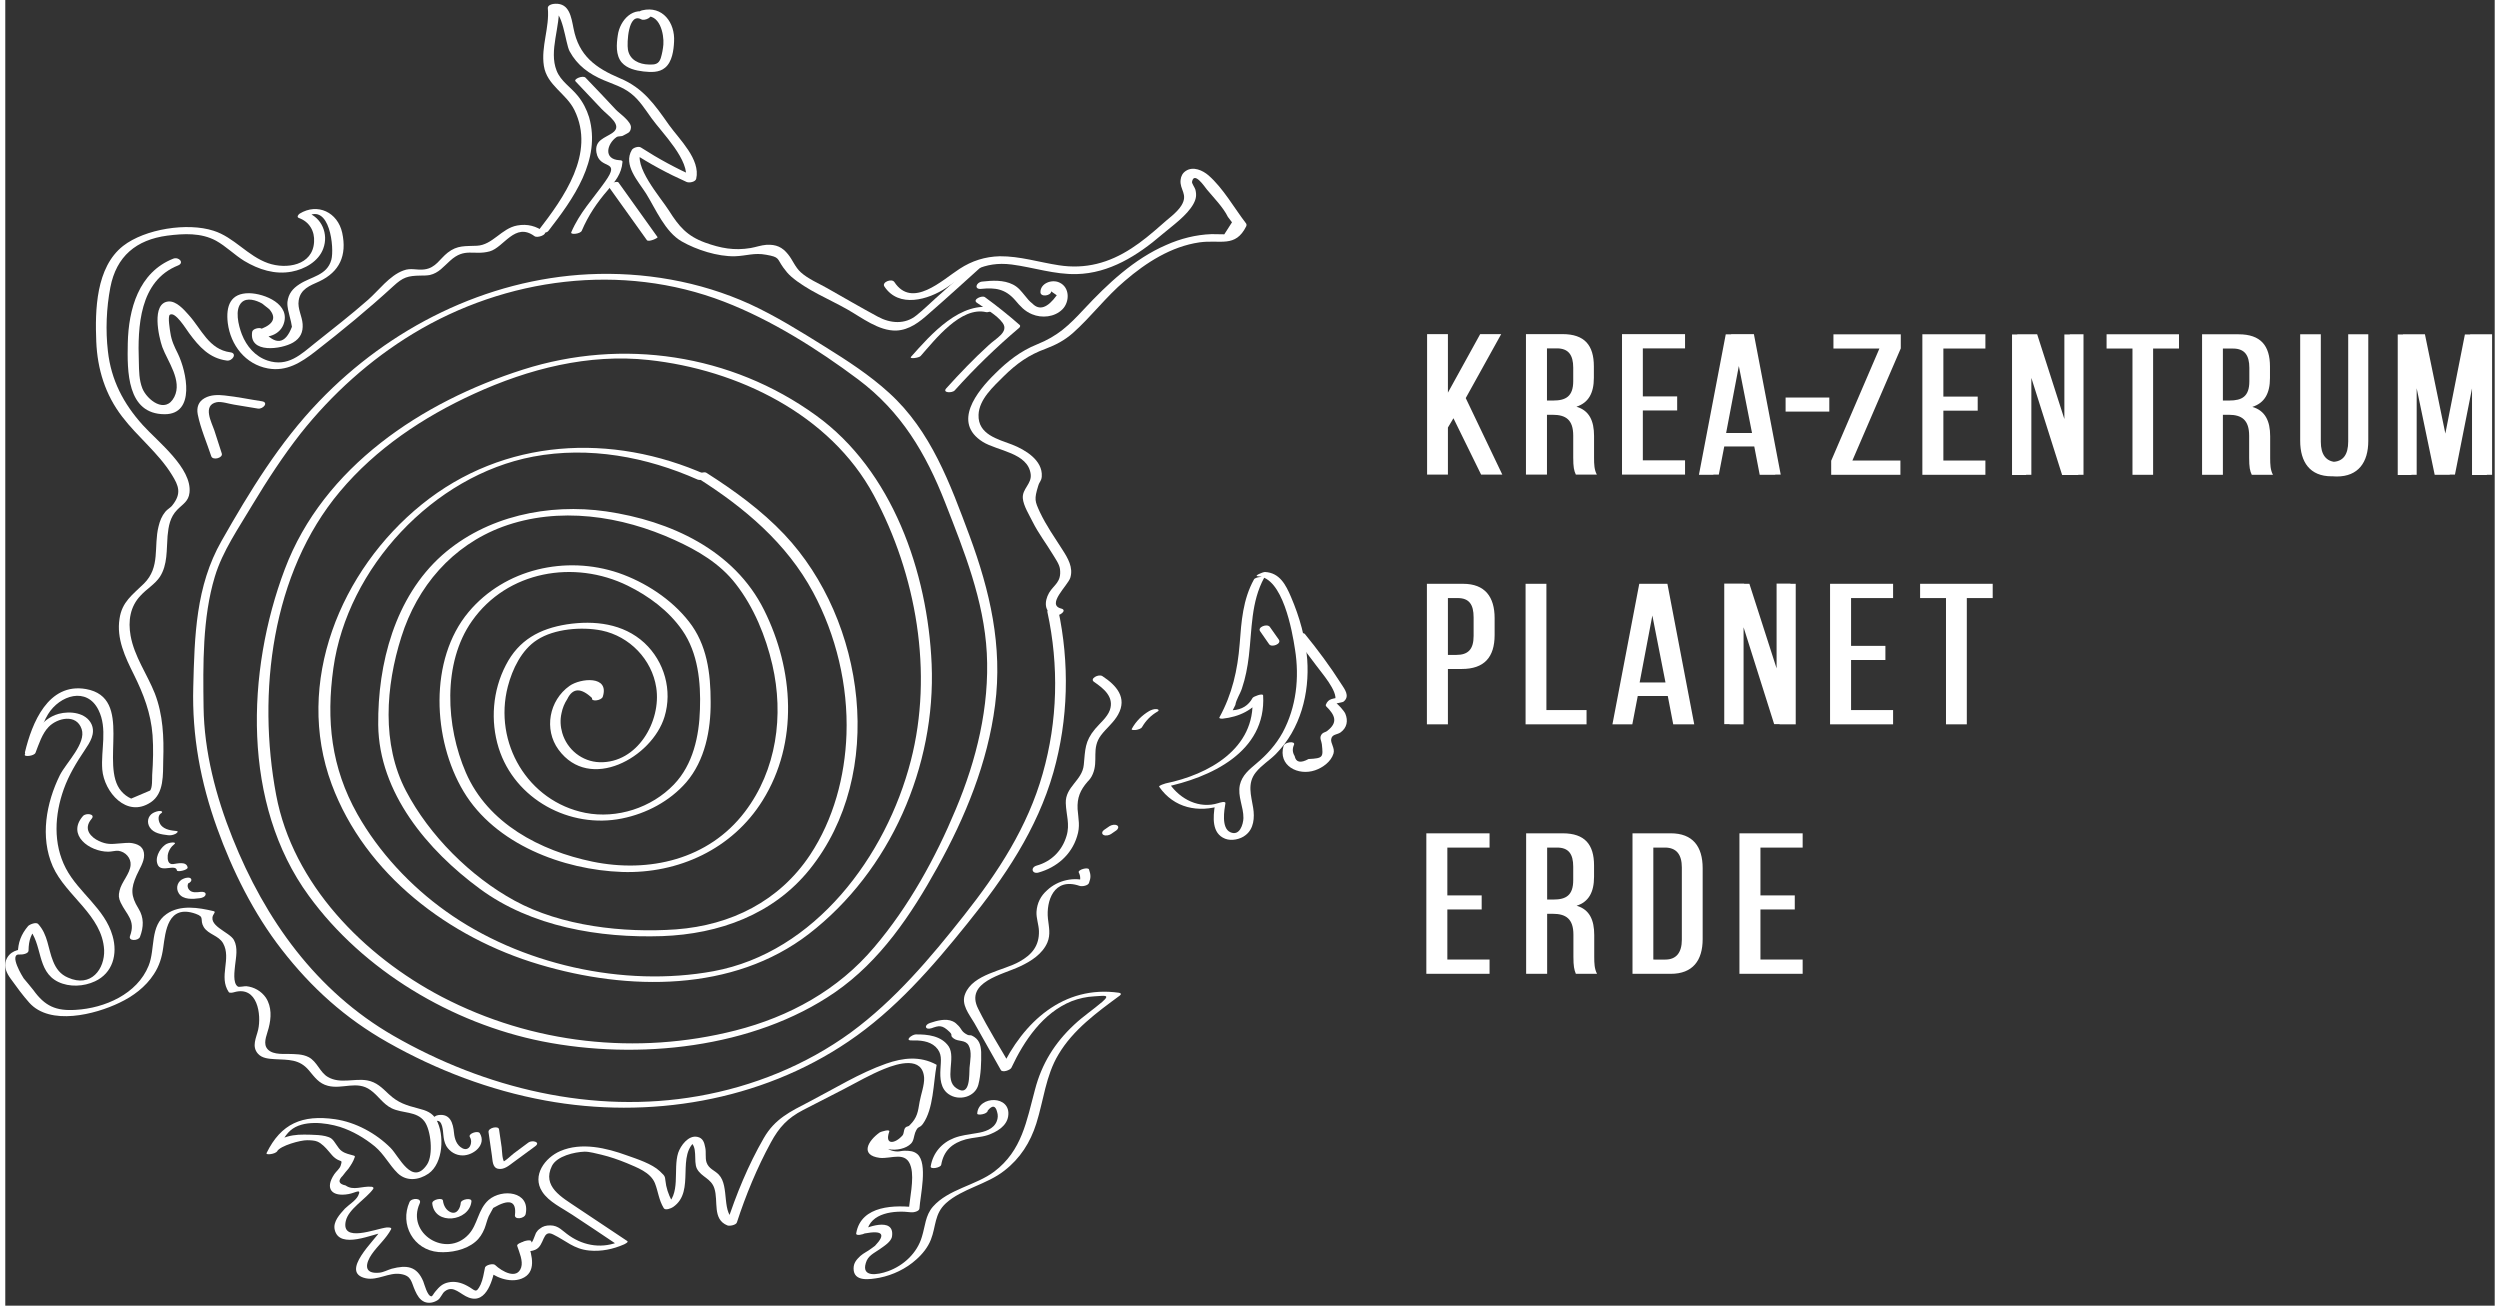 <svg version="1.2" xmlns="http://www.w3.org/2000/svg" viewBox="0 0 1327 696" width="205.307" height="107.227">
	<rect x="0" y="0" width="1327" height="696" fill="#333333" stroke="none"/>
	<title>logo</title>
	<style>
		.s0 { fill: #FFF } 
	</style>
	<g id="logo copy">
		<g>
			<g>
				<path class="s0" d="m115.4 241.7q-2-6.2-4-12.4c-1.3-3.9-6.5-13.3 1.3-14.9 2.7-0.5 6.6 0.9 9.3 1.3q6.4 1.1 12.7 2.1c2.7 0.4 5.9-3.3 2.1-3.9-6.6-1-13.2-2.4-19.9-3.1-3.5-0.4-7.4-0.4-10.6 1.4-3.4 1.9-4.4 5-3.7 8.7 1.5 7.5 4.8 15 7.2 22.3 0.8 2.4 6.4 0.9 5.6-1.5z"/>
			</g>
		</g>
		<g>
			<g>
				<path class="s0" d="m89.5 137.9c-18.4 7.3-23.8 26.9-24.2 45-0.3 14.7-0.6 37.9 19.7 37.9 16.5 0 11.7-22.6 7-32.3-1.9-3.8-3.4-6.9-4-11.1-0.2-1.2-1.5-8.7-0.3-9.6 2.8-2 8.4 7.2 10.3 9.8 5.3 7.2 10.8 13.4 20.1 14.6 3 0.4 5.7-3.9 1.9-4.4-11.5-1.5-15.4-12.4-22.3-20-2.5-2.8-6.5-7.4-10.7-7.1-9.3 0.8-5.2 18.9-3.3 24.3 2.8 7.6 10.8 17.9 6.4 26.6-4.8 9.4-14.6 1.4-17-4.5-1.8-4.5-1.8-9.4-1.9-14.1-0.7-18.9 0.3-43.3 20.9-51.5 3.5-1.4 0.4-4.8-2.6-3.6z"/>
			</g>
		</g>
		<g>
			<g>
				<path class="s0" d="m304 43.4q6.9 7.3 13.8 14.6c3.4 3.6 11.7 8.8 5.9 12.8-4 2.8-9.6 3.8-8.6 10.4 1.6 9.9 13.5 3.2 4.6 15.7-6.5 9.2-13.5 16.4-18 26.9-0.6 1.5 4.9 0.9 5.6-0.8 3.5-8.2 8.1-15 13.9-21.7 3.9-4.6 7.3-8.6 7.8-14.9 0.1-0.9-0.9-1-1.6-1-8.8-0.5-6.6-8.8-1.6-12.3 1-0.7 2.7-0.2 3.7-0.9 2-1.2 3.7-1.3 4-4 0.5-3.3-6.2-7.8-7.9-9.6q-8.1-8.7-16.3-17.2c-1.3-1.4-6.6 0.7-5.3 2z"/>
			</g>
		</g>
		<g>
			<g>
				<path class="s0" d="m321.2 98.9q10.4 14.5 20.8 29.1c0.9 1.2 6-1.1 5.7-1.6q-10.4-14.5-20.8-29.1c-0.9-1.2-6 1.1-5.7 1.6z"/>
			</g>
		</g>
		<g>
			<g>
				<path class="s0" d="m520.1 154c7.7-0.8 13 0 18.3 6.1 2.6 3.1 5 5.8 8.9 7.4 5.2 2.2 12 1.6 16.2-2.6 3.9-3.9 4.1-11.7-1.6-14.3-4-1.9-10.2 0.4-10.1 5.2 0.1 2.8 5.8 1.8 5.7-0.5q1.5 1.1 3 2.1-7.4 10.2-13 4.4c-1.6-1.2-2.7-2.6-3.9-4.1-2.1-2.5-3.5-4.5-6.4-6-5.1-2.6-11.1-2.2-16.5-1.6-3.1 0.3-4.5 4.2-0.6 3.9z"/>
			</g>
		</g>
		<g>
			<g>
				<path class="s0" d="m487.9 189.8c7.8-8.8 21.5-26.6 35-23.4 1.3 0.3 6.2-1.8 4.6-2.2-18.1-4.3-34.1 14.1-44.7 26-1.1 1.3 4.2 0.6 5.1-0.4z"/>
			</g>
		</g>
		<g>
			<g>
				<path class="s0" d="m517.8 161.3c4.1 3 10.9 6.6 13.9 10.9 3.4 4.8-3.8 8.3-7.4 11.7-8 7.3-15.5 15.1-22.7 23.1-2.3 2.5 3.2 2.6 4.5 1.1q16-17.8 34.3-33.3c0.4-0.3 0.9-1.1 0.3-1.6q-8.9-7.8-18.5-14.8c-1.5-1.1-6.7 1.2-4.4 2.9z"/>
			</g>
		</g>
		<g>
			<g>
				<path class="s0" d="m468.6 152.7c7.7 11.7 23.4 7.1 33 0.7 11.6-7.9 19.7-14.3 34.9-12.4 11.5 1.5 22.8 5.4 34.6 5.1 17.4-0.4 32.5-9.9 45.4-21 5.4-4.6 13.5-10.2 16.9-16.5 1.4-2.6 1.7-4.6 1-7.5-0.3-1.1-2-3.4-1.8-4.2 1.1-5.8 6.7 2.6 7.9 4.1 3.5 4.2 8.8 9.6 11.2 14.6q1.1 1.5 2.2 2.9-2 3.2-4.1 6.4c0 0-6.7-0.1-6.8-0.1-8.4 0.3-16.6 2.4-24.2 5.8-17.1 7.4-31.2 20.7-43.8 34.2-8.1 8.7-13.9 14.3-25.1 18.8-8.7 3.5-15.7 9-22.3 15.6-9.7 9.5-22.9 26-6.6 36.3 7.8 4.9 24.2 5.8 25.6 17.3 0.6 5.2-4.6 7.7-4.2 12.8 0.3 4 3.5 9 5.2 12.5 3.1 6.2 7.2 11.5 10.7 17.3 1.3 2.2 3.6 5.3 3.9 7.9 0.9 7.1-3.2 8.3-5.8 12.7-2.6 4.5-2.8 10.6 3.2 12 2.3 0.6 6.7-2.7 3.3-3.6-8.2-2 3.5-12.3 4.8-16.4 1.7-5.5-1.3-10.5-4.2-15-4.2-6.6-8.6-12.8-12-20-2.7-5.9-3.1-6.8-0.9-14 0.7-2.4 1.7-2.5 1.9-5 0.6-8.7-8.9-14.3-15.8-17-7.6-2.9-18.3-5.4-17.9-15.9 0.3-8.3 8-15.1 13.4-20.5 6.9-6.8 13.3-11.4 22.4-14.7 5.5-2.1 9.9-4.4 14.4-8.3 9.8-8.7 17.7-19.4 27.8-27.9 11.4-9.8 24.7-18.3 39.7-20.5 11.2-1.6 19.2 3.1 25-8.6 0.2-0.5 0.2-1.1-0.1-1.5-6.3-8.2-12.2-18.8-20-25.6-3.1-2.7-8.2-5-12.1-2.4-1.7 1.1-2.6 2.8-2.8 4.8-0.6 5.3 4.2 7.6 0.4 13.7-2.5 4-7.5 7.3-10.9 10.5-5 4.4-10.1 8.7-15.7 12.3-12 7.8-24.5 11.2-38.7 9-10.5-1.6-20.8-4.9-31.5-4.8-7.8 0.2-14.8 2.4-21.4 6.7-9.3 6-25.3 21.5-34.8 7-1.4-2-6.8 0.1-5.3 2.4z"/>
			</g>
		</g>
		<g>
			<g>
				<path class="s0" d="m580.4 363.5c5.1 3.5 10.8 8 8.4 15-1.4 3.9-5.3 7-7.9 10.1-5.5 6.6-5.2 10.9-6 19.1-0.8 8.4-9.9 11.6-9.6 20.4 0.2 6.2 2.3 11.3 0.4 17.5-2.3 7.8-8 13.6-15.9 15.8-3.5 1-2.5 4.7 1 3.7 9.6-2.7 17.5-9.4 20.5-19.2 1.8-5.5 0.7-9.2 0.3-14.6-0.3-6.1 1.4-10.1 5.3-14.6 1.2-1.2 2.1-2.4 2.8-4.1 3.1-7.3-0.9-13.6 4.4-20.7 2.9-3.8 6.8-6.8 9.1-11 5-9-0.9-15.6-8.4-20.5-2-1.3-7 1.4-4.4 3.1z"/>
			</g>
		</g>
		<g>
			<g>
				<path class="s0" d="m609.8 379c-3.9 2.3-7.1 5.5-9.3 9.5-0.6 0.9 2 0.6 2.2 0.6 1.1-0.2 2.8-0.6 3.3-1.6 2-3.4 4.7-6.2 8.2-8.2 1-0.6 0.6-1.2-0.4-1.3-1.3-0.2-2.9 0.4-4 1z"/>
			</g>
		</g>
		<g>
			<g>
				<path class="s0" d="m589.4 444.6q1.4-1 2.9-2c0.8-0.6 1.5-1.9 0.4-2.6-1.2-0.7-3-0.3-4.1 0.4q-1.4 1-2.9 2c-0.9 0.6-1.5 1.9-0.4 2.6 1.2 0.7 3 0.3 4.1-0.4z"/>
			</g>
		</g>
		<g>
			<g>
				<path class="s0" d="m668.9 336.5q2.4 3.5 4.8 6.9c1.3 1.9 6.7-0.1 5.2-2.4q-2.4-3.4-4.8-6.8c-1.4-2-6.8 0.1-5.2 2.3z"/>
			</g>
		</g>
		<g>
			<g>
				<path class="s0" d="m687.6 340.2c3.8 4.7 7.5 9.5 11.1 14.4 2.8 3.9 11.7 13.8 10.2 18.8q1.3-0.9 2.5-1.8c-3.2 1-6.1 0.4-7.5 4.1q-0.1 0.4 0.2 0.8c5 4.9 6.2 8.7 0.7 13-1.1 1-2.5 0.7-3.4 2.4-0.9 1.6 0.2 3.1 0.4 4.8 0.7 6.9 0.9 7.5-7.1 7.9q-6.4 3.5-7.4-1.6-1.8-2.9-0.3-6.1c0.6-2.1-5.1-1.3-5.6 0.7-3.1 10.6 7.8 16.1 16.8 13 4.1-1.4 8.5-4.6 9.8-8.9 0.9-2.9-1.7-5.6-1.2-7.8 0.5-2.6 3.1-2.2 5-3.5 3.4-2.5 4.1-6.2 2.5-10-0.7-1.6-4.5-5.7-4.7-5.3 0.2-0.4 3.3-0.6 3.9-1.2 3.4-2.9 0.4-6.6-1.4-9.4-5.9-9.3-12.4-18-19.3-26.5-1.2-1.5-6.6 0.5-5.2 2.2z"/>
			</g>
		</g>
		<g>
			<g>
				<path class="s0" d="m665.6 308.9c-5.9 10.7-6.7 22.3-7.6 34.3-1.1 14-4 26.8-10.8 39.2-0.4 0.7 1.3 0.7 1.6 0.7 9-1 16.4-4.5 21.7-12.1q-2.8 0.6-5.7 1.3c1.7 26.8-23.4 40.6-46.3 45.3-0.2 0.1-3.9 1.1-3.4 1.8 7.9 11.4 20.9 14 33.5 9.9q-1.9 0-3.8-0.1c-1 6.3-1.8 15.1 5.5 17.9 3.3 1.3 8.1 0.3 10.8-1.9 4.5-3.4 4.9-9.4 4.1-14.5-1.1-6.8-3.3-13.1 1.4-19 3.1-3.9 7.4-6.4 10.8-9.9 13-13.2 17.9-32.2 16.6-50.3-0.9-11.4-4.1-22.7-8.6-33.2-2.8-6.6-6.1-13-13.9-13.4-1.2 0-6.4 2.2-3.7 2.3 13.1 0.6 18.2 29 19.7 39 2.4 15.1 0.7 30.7-6.6 44.3-3.6 6.5-8.3 11.7-13.9 16.4-3.9 3.3-7.7 6.3-8.9 11.5-1.3 6.1 2 11.7 1.9 17.7-0.1 3.3-2 9.8-7 7.5-4.9-2.2-3.2-11.9-2.6-15.4 0.2-1.4-3.2-0.3-3.8-0.1-10.1 3.2-20.2-2-25.9-10.2q-1.6 1-3.3 1.8c24.9-5.1 54.9-18.8 53.1-49-0.1-1.4-5.2 0.6-5.6 1.3q-3.3 6.1-10.6 6.6 0.7-1.4 1.4-2.8c0.4-2.8 2.6-6 3.5-8.8 1.9-5.6 3-11.4 3.7-17.3 1.7-14.3 1.1-28.8 8.2-41.8 0.5-0.7-4.7-0.5-5.5 1z"/>
			</g>
		</g>
		<g>
			<g>
				<path class="s0" d="m572.2 465q1.6 3.1 0 6.4 2.6-0.8 5.1-1.6c-7.5-2.6-16.2-0.7-22 4.8-3.4 3-5.3 6.8-5.6 11.4-0.2 3.4 1.2 6.9 1.3 10.3 0.2 7.8-3.7 12.6-10.4 16.3-8.4 4.8-24.7 6.6-28.9 17.1-2.4 5.7 2.1 10.9 4.9 15.7q7 12.5 14.1 25c0.9 1.5 5 0 5.6-1.2 6.8-14.5 16.8-29.3 32.1-35.5 3.9-1.5 8-2.4 12.1-2.6 4.8-0.2 9.1-1.3 4.3 2.9-4.9 4.2-10.2 7.7-15 12.2-10.4 9.7-17.3 20.8-20.9 34.6-4.5 16.7-6.9 32.5-21.7 43.7-9.8 7.4-24.4 9.3-32.7 18.7-4.1 4.7-4.1 10.4-5.9 16.1-2.5 8.6-9.7 15.3-18 18.3-5.9 2.1-14.2 3.3-11.9-4.3 1.1-4 4.3-5.2 7.4-7.4 2.2-1.6 6.3-4 6.6-7 1.4-10.6-14.2-4.6-17.9-2.4q2.3 0 4.5 0c1.8-10.1 14.7-11.4 23.4-10.3 1.2 0.2 4.5-0.4 4.6-2 0.4-6.7 4.6-24-1.1-29-2-1.7-4.3-1.8-6.9-1.8-1.3 0-2.5 0.4-3.7 0.4-6.1-0.1-11.6-5.1-4.9-9.9q-2.5 0.2-5 0.3c-3.6 9.9 12 10.7 17.1 5.4 1.5-1.5 1.5-3.8 2.2-5.8 1.7-4.2 2.1-1.9 4.2-4.8 5.6-7.9 5.5-21.6 7.2-31q0.2-0.3-0.1-0.5c-8.7-4.7-17.7-3.7-26.8-0.5-14.2 5-27.5 13.3-40.8 20.2-10.4 5.4-18.5 9.2-24.4 19.5-8.3 14.4-14.7 30-19.8 45.7q2.5-0.8 5.1-1.6c-8.3-3.4-3.2-18.4-9.3-24.7-2.2-2.3-5.3-3-6.5-6.5-0.8-2.5-0.1-5.4-0.7-8-0.5-2.6-1.2-5-4.2-5.6-4.8-1-8.9 4.7-10.2 8.5-2.9 9 1.8 22.4-7.1 28.5q2.5-0.3 5-0.6c-2-3.3-3.5-6.6-4.3-10.4-1-5.3 0.2-4.3-3.4-7.7-4.1-3.9-12.1-6.5-17.5-8.4-11-4-24.3-7.2-35.6-2.3-8.1 3.5-15.2 13-9.6 21.6 3.5 5.5 10.8 8.8 16 12.3q12 7.9 24 16 0.8-0.9 1.7-1.9c-9.3 4.1-19.1 2.7-27.2-2.9-3.7-2.5-5.7-5.5-10.2-5.5-2.2 0-3.9 0.4-5.6 1.8-1.1 0.8-1.2 1.1-2 2.2-0.3 0.5-2.4 6.9-2.5 4.5 0-1.2-5.7-0.2-5.7 1.6 0.2 3.9 4.6 4.3 7.8 2.9 5.2-2.2 3.6-11.1 9.5-8.2 7 3.4 11 7.8 19.3 8.6 6.4 0.6 12.7-0.7 18.6-3.3 0.3-0.2 2.6-1.2 1.6-1.8q-13.5-9-27-18c-7.8-5.3-18.5-11-13.1-22 2.7-5.3 12-7.4 17.4-7.6 2.9 0 6.1 1 8.9 1.6 4.6 1.1 9.2 2.7 13.6 4.5 5.3 2.3 12.6 4.8 15 10.7 1.8 4.6 2 8.8 4.7 13.3 0.8 1.4 4 0.1 5-0.6 12.4-8.5 0.9-28.2 13-35.9q-2.3 0.5-4.5 0.9c5.1 2.4 2.1 10.5 4.2 14.6 2.4 4.5 7.6 5.1 9.3 10.5 2.2 6.8-1.2 16.4 6.9 19.7 1.2 0.5 4.7-0.2 5.1-1.6 4.8-14.7 10.7-29 18.1-42.6 4.4-8.1 8.9-13 17.2-17.3q10.9-5.6 21.8-11.2c7.1-3.7 14-7.7 21.4-10.7 7.6-3.1 20.5-6.8 21.3 4.7 0.2 3.9-1.7 8.9-2.4 12.8-0.9 5.2-1.1 8.4-5.4 12.6-0.9 0.9-1.7 0.2-2.6 1.8-0.4 0.9-0.5 2.8-1 3.4-4 4.7-9.8 5.5-7.2-1.8 0.7-1.7-4.5 0-5 0.3-6.4 4.5-10.7 12.2-0.1 13.6 6.2 0.7 14.3-4 16.7 4.9 1.8 6.6-0.8 16.9-1.2 23.6q2.3-1 4.6-2c-11.7-1.5-30-1.4-32.6 13.7-0.3 1.7 3.9 0.5 4.5 0.1q14.4-2.7 5.5 6.6-1 0.7-1.9 1.4c-1.9 1.5-4.1 2.4-5.9 4-2.1 2-3.6 3.7-3.6 6.7 0 7.3 8.7 5.8 13.8 4.9 7.1-1.4 14.2-4.8 19.6-9.7 3.3-2.9 6.2-6.5 7.8-10.6 2.8-7.1 1.8-13.7 8-19.4 8.6-7.8 21.9-10 31.2-17.4 8.4-6.5 13.8-15 17-25.1 3.9-12.3 5-25.5 11.8-36.8 7.8-13.2 20.6-22.5 32.7-31.4 0.9-0.7 0.7-1.3-0.4-1.5-29.6-4.2-51.1 15.6-63 40.9q2.8-0.6 5.6-1.2c-5.9-10.3-12.4-20.5-17.7-31.2-7.2-14.3 13-18.1 22.4-22.6 5.8-2.7 11.9-6.6 14.5-12.7 1.8-4.3 0.8-8.2 0.3-12.7-1-9.3 3.1-22.2 16.8-17.5 1.3 0.5 4.7-0.1 5.1-1.6 1-2.7 1-4.2 0-7.1-0.4-1.5-6 0.1-5.5 1.5z"/>
			</g>
		</g>
		<g>
			<g>
				<path class="s0" d="m483.1 554.6c4.4-0.1 9.4 0.2 12.8 3.4 3.7 3.6 2.8 7.2 2.6 11.9-0.3 4.8 0 10.3 4.3 13.3 5.5 3.9 14.2 1.6 15.9-5 1.4-5.3 1.6-11.9 1.5-17.4-0.2-4.1-1.2-7-5-8.8-0.7-0.3-1.6 0-2.3-0.4-3.2-1.6-3-2.9-4.7-4.7-1.1-1.1-1.8-1.9-3.2-2.5-3.7-1.7-8.5-0.3-12.1 0.9-3.3 1.1-2.6 3.9 0.8 2.8 4-1.4 5.6-2 9.7 2 2 2-0.2 1.7 2.2 3.5 2.5 1.8 6.1 0.5 7.9 3.6 1.9 3.4 0.8 8.3 0.5 12-0.3 3.2 0.7 16.2-7.1 10.8-6.6-4.5 0-16-4-22.2-3.9-5.7-11.3-6.5-17.6-6.4-2.1 0.1-6 3.3-2.2 3.2z"/>
			</g>
		</g>
		<g>
			<g>
				<path class="s0" d="m498.9 620.9c1.3-7.5 5.8-11.6 13.2-13.6 3.8-1 7.8-1 11.5-2.2 4.7-1.6 10.2-4.7 11-10.1 1.7-11.4-16-11.1-16.5-1.4-0.1 1.1 5.5 0.4 5.6-1.6q3.7-4.5 5 0.7 0.8 2.5-0.2 5c-1.6 4.2-6.6 5.7-10.6 6.3-4.1 0.7-8.2 1.1-12.1 2.6-6.7 2.6-11.3 8-12.5 15.1-0.4 1.8 5.3 0.8 5.6-0.8z"/>
			</g>
		</g>
		<g>
			<g>
				<path class="s0" d="m257.6 603.5q0.9 6.3 1.8 12.5c0.4 2.5 0.2 6.3 3.2 7 3.2 0.7 5.9-1.7 8.2-3.4q5.8-4.3 11.7-8.6c3.1-2.3-1.7-3.4-3.6-2q-3.9 2.9-7.8 5.8c-1.5 1.1-4.9 4.7-6.8 4.8q1.2 0.3 2.3 0.6c-1.9-1.6-1.7-6.4-2-8.6q-0.7-4.8-1.4-9.6c-0.3-2.1-6-0.8-5.6 1.5z"/>
			</g>
		</g>
		<g>
			<g>
				<path class="s0" d="m230 597.5c3.1-0.5 3.3 5.5 3.5 7.2 0.2 2.2 0.5 4.2 1.6 6.2 1.9 3.1 5.1 5 8.7 5 5.9 0 12.9-5.8 9.1-11.9-1-1.5-6.5 0.3-5.2 2.2 1.7 2.8-0.2 7.8-4 5.9-3.1-1.6-4.2-5-4.5-8.2-0.5-5.3-2-10.4-8.4-9.5-2.7 0.4-4.7 3.6-0.8 3.1z"/>
			</g>
		</g>
		<g>
			<g>
				<path class="s0" d="m277.4 647.1c2.5-12.1-12.6-13.6-19.7-7.5-5.8 5.1-5.8 13.2-10.8 18.5-11.8 12.7-33.3-0.5-26-16.6 1.4-3-4.3-3.1-5.4-0.8-5.4 12 2.1 25.6 15.4 26.7 6.6 0.5 14.5-1.1 19.6-5.4 2.4-2 3.8-4.3 5-7.2 0.8-2.1 1.3-4.4 2.2-6.5q1.2-2.1 2.4-4.4 12.8-7.5 11.6 3.6c-0.6 2.9 5.2 2.2 5.7-0.4z"/>
			</g>
		</g>
		<g>
			<g>
				<path class="s0" d="m227.6 641.5c1.2 11.9 19.8 9.7 20.9-1.1 0.2-2.2-5.5-1.1-5.7 0.7-0.2 2.8-2 6.4-5.3 5.1-2.5-1-3.9-3.6-4.2-6.2-0.2-1.8-5.9-0.6-5.7 1.5z"/>
			</g>
		</g>
		<g>
			<g>
				<path class="s0" d="m272.9 664.2c1.1 3.3 3.2 8 2.1 11.4-2.2 6.7-10.2 2.2-13.9-1.3-1-1-5.2 0-5.4 1.5-0.6 2.9-1.1 6.2-2.3 8.9-2.6 5.4-2.9 2.9-7.2 0.7-3.1-1.7-6.6-2.6-10.1-1.8-3.2 0.7-4.8 2.4-6.8 4.8-1 1.1-1.6 2.7-2.2 2.6-2.1-0.1-3.7-6.5-4.3-8-3.4-8.1-8.8-8.8-16.8-6.7-2.1 0.6-4.4 1.9-6.5 2.1-9 0.9-7.3-5.3-4.1-9.9 3.3-4.7 7.6-8.2 10.3-13.3 0.5-1.1-2.1-0.9-2.4-0.9-5.9 0.7-24.4 8.4-21.8-3.4 1.4-6.5 10.8-11.8 14.6-17.1 0.5-0.7-0.1-1.1-0.8-1.2-5-0.5-9.7 2.3-13.9-0.7q-5.6-1.2-1.5-5.2 1.4-1.9 3-3.7c1.4-2 2.6-3.8 3.4-6.2 0.2-0.4-0.1-0.7-0.5-0.8-2.5-0.8-4.2-0.9-6.4-2.4-2.3-1.6-3.6-5.3-5.7-6.8-3.2-2.1-10.4-1.9-14.3-2-8.5-0.1-15.8 2.2-20.1 9.8q2.8-0.4 5.6-0.8c1.9-3.9 3.8-8.3 7.1-11.2 6.5-5.7 18.6-4.3 26.4-1.9 6.8 2.2 13.1 5.9 18.6 10.4 5 4.2 7.7 9.9 12.2 14.3 4.7 4.5 11.3 3.7 16.4 0.2 7.9-5.5 8.6-20.8 4.2-28.7-2.1-3.8-5.5-5-9.5-6-6.5-1.7-10.9-3-15.9-7.7-3.6-3.4-6.5-6.4-11.5-7.3-6.9-1.2-14.4 2-20.9-1.8-4.3-2.4-5.7-8.2-10.3-10.6-3.3-1.7-7.1-1.6-10.8-1.7-3.7 0-9.7 0.4-11.8-3.6-1.5-3 0.6-7.3 1.3-10.2 1.4-5.4 1.7-11.3-1.5-16.2-2.4-3.5-6.3-5.7-10.4-6.1-0.8-0.1-3.9 0.6-4.5 0.2-2.9-1.8-1.7-8.8-1.5-11.3 0.5-4.4 1.6-9.4-0.6-13.5-2.3-4.4-15.1-7.8-10.5-14.3 0.3-0.4 0.4-1-0.3-1.1-8-1.9-17.8-3.6-25.1 1.5-9.1 6.3-5.9 18.5-9.6 27.6-6.1 15.1-23.4 22.6-38.8 23.5-10.6 0.7-16.5-2-22.6-10.5-1.7-2.2-3.4-4.1-5.2-6.3-0.3-0.4-8.4-13.4-2-12.7 1.3 0.1 4.6-0.4 4.6-2.1 0.1-5.8 1.3-8.9 5.1-13.3q-2.7 0.6-5.3 1.2c7.9 8.5 4.3 23.1 16 28.8 6 2.9 13.6 2.5 19.6-0.3 9.5-4.4 12.2-14.5 9.4-24.2-4.1-14.6-18.1-23-24.9-36-6.9-13.2-6-28.6-1.1-42.3 2.7-7.5 6.7-14.1 11.2-20.8 2.7-4 5.8-8.7 3.6-13.7-2.9-6.3-11.5-7.2-17.5-5.6-10.1 2.8-14.6 12.7-18.1 21.7-0.5 1.4 5 0.8 5.7-0.9 1.8-4.6 3.5-10.2 7-13.8 4.6-4.8 14.8-7.2 17.6 1.1 2.6 7.6-8.2 17.9-11.6 24.6-7.3 14.8-10.6 33-3.8 48.6 7.1 15.9 26.4 26 27.4 44.6 0.4 10-6.9 20.3-19.3 14.7-4-1.7-6.3-4.7-7.9-8.7-2.8-6.9-2.7-14.1-8-19.9-1.1-1.1-4.4 0.2-5.3 1.1-3.8 4.5-5.4 8.8-5.5 14.6q2.4-1.1 4.6-2.1c-4.5-0.4-9.2 1.1-10.9 5.8-1.2 3.6 0.3 6.8 2.4 9.7 3.1 4.3 6.5 9 10 12.9 11.1 12.4 35.1 6.3 48.1 0 7.2-3.4 13.9-8.4 18.3-15.2 2.9-4.4 4.3-9 5-14.2 1.2-8.3 2.3-23.3 17.3-18 5.1 1.8 1.9 3 4.3 7.1 2.5 4 7.9 4.4 10.3 8.6 4.6 8.2-2.5 17.8 3 26 0.4 0.7 2.3 0.3 2.9 0.1 12.5-3.6 14.6 12 12.8 20-1 4.3-3.6 8.9-0.1 12.8 2.2 2.5 5.9 2.7 9 2.9 7.3 0.4 13-0.1 18.1 5.9 3.1 3.7 5.4 7.1 10.2 8.3 7.7 2 15.5-3 22.7 2.3 4.1 2.9 6.6 7.4 11.3 9.7 5.8 2.8 13.2 1.4 17.4 6.9 3.5 4.6 4.9 17.9 1.4 23.1-7.9 11.7-14.9-4.4-19.4-8.9-7.8-7.8-18.6-13.7-29.6-15.3-17.5-2.5-28.8 2.3-36.5 18-0.7 1.3 4.7 0.6 5.6-0.9 1.7-3 12.6-6 16.1-5.9 1.5 0 4 0.1 5.3 0.7 2.3 0.9 4.6 3.4 6.1 5.2 1.5 1.7 2.2 2.8 3.8 3.9 2.9 2 3.6 0.3 2.6 3.7-0.5 1.7-2.5 3.2-3.4 4.6-5.3 7.9-1.2 12.2 7.6 10.6 3.6-0.6 7.1-3.3 5.1 0.9-1.3 2.6-5.1 4.9-7.1 6.9-2.6 2.9-6.4 6.9-5.4 11.2 2.5 10.9 20.8 2 26.8 1.3q-1.2-0.4-2.4-0.8c-2.5 4.7-22.2 22.3-7.8 25.4 6.3 1.3 12.2-3.2 18.4-2.3 6.1 0.9 5.7 4.2 7.9 9 1.1 2.4 2.4 4.8 5 5.9 2.3 0.9 4.8 0.4 6.9-0.9 1.9-1.2 2.4-3.8 4.1-4.9 4.5-3.3 8.1 1.9 12.6 3.5 9.7 3.6 13-10.4 14.2-16.9q-2.7 0.8-5.4 1.5c4.6 4.4 12.8 7.8 19.3 5.3 8.2-3.2 5.6-12.4 3.4-19-0.6-1.6-6.3 0.1-5.7 1.6z"/>
			</g>
		</g>
		<g>
			<g>
				<path class="s0" d="m16.2 400.1c1.6-6.6 3-13.5 6.6-19.4 6.2-10.1 20.7-14.8 26.9-2.2 4.9 9.9 1.2 21.2 2 31.7 1 12 13 26 25.8 17.5 7.3-4.8 6.5-15 6.7-22.6 0.4-12.1-0.1-24.1-4.5-35.5-4.1-10.3-10.9-19.6-12.9-30.7-1.4-7.9-0.3-15.6 5.4-21.5 3.2-3.5 7.5-5.9 10.2-9.9 4.2-6.5 3.5-14.5 4.1-21.8 0.5-5.2 1.3-10 5.1-13.9 3-3.1 6.1-4.5 6.6-9.2 1.4-13.1-17-27.2-24.9-36-10.3-11.4-16.9-24-18.6-39.4-1.3-11.1-0.8-23 1.3-34 3.2-16.6 13.8-25.4 30.4-27.6 8.8-1.1 17.9-1.6 25.9 2.7 5.4 3 9.9 7.6 15.1 10.8 7.7 4.6 16.3 7.4 25.3 5.7 6.9-1.3 14.3-5.4 16.8-12.3 2.9-7.8-0.8-16.5-8.6-19.2q-0.2 1.2-0.4 2.3c12.5-7.8 15 16.7 13.3 22.9-2.3 8.4-10.8 8.9-17 13-3.6 2.3-5.9 5.1-6.4 9.5-0.2 2.8 0.7 5.5 1.3 8.1q0.7 2.5 1.1 5.1-5.3 14-15.5 2-2.5 0.8-5.1 1.7c5.3 3.3 13.5 1.4 16-4.7 4.4-11-10.1-16.8-18.2-16.9-9.9-0.1-12.5 6.7-11.4 15.9 1.5 11.8 9.4 22 21.4 24.2 9.9 1.8 17.6-3.1 25.1-8.9 14.4-11.2 28.4-22.7 41.8-35 5.1-4.7 7.6-5.5 14.5-5.6 1.2 0 3.4 0 4.9-0.3 4.8-1.1 7.3-4.5 10.8-7.6 7.9-7.2 12.5-2.7 21.1-5 7.6-2.1 13.5-15.8 23.9-8.1 1.7 1.2 6.9-1 5.3-2.2-4.3-3.2-9.1-4.5-14.5-3.5-8.4 1.5-13.1 10.4-21.5 10.8-6.1 0.3-10.4-0.4-15.6 3.7-4.2 3.3-6.3 8.1-12.3 8.9-4.1 0.6-7.2-1-11.3 0.6-7.4 2.7-13.1 10.6-18.8 15.6-9.2 8.1-18.8 15.5-28.3 23.1-7.5 6-14.4 12.9-25.3 9.3-6.6-2.2-11.2-7.6-13.7-14-1.8-4.7-4-13.4 0-17.1 2.8-2.6 7.6-1.1 10.8 0.7q1.9 1.5 3.8 3 5.7 6.5-4 10.4c-1.2-0.8-4.8 0-5.1 1.7-1.8 11.8 15.7 9.3 21.8 5.7 3.9-2.3 5.4-5.5 5.1-9.9-0.3-4.2-2.8-8.2-2.1-12.5 0.9-6.1 5.9-7.9 11-10.2 10.8-5.1 14.8-13.8 12.2-25.9-2.4-10.9-13.1-16.1-22.7-10.2-0.6 0.4-1.8 1.8-0.4 2.3 5.6 2 8.5 7 8.1 12.8-0.7 12.5-14.7 14.7-24.5 11.3-10.9-3.8-18.2-13.9-29.1-17.3-13.9-4.5-36.5-1-48.2 8.1-14.5 11.4-15 34.2-14.3 51 0.6 14.7 4.8 28.3 13.8 40 8.2 10.8 19.4 19.4 26.5 31 3.6 5.8 5.3 9.9 0.3 16.2-0.9 1.3-2.8 2.2-3.8 3.5-1.9 2.3-2.9 4.9-3.6 7.8-2.7 10.8 1.1 21.7-7.8 30.5-6.1 6-11.7 9.7-13 18.7-1.7 10.6 3 20.5 7.6 29.7 5.2 10.5 9.1 20.6 10 32.4 0.5 6.9 0.3 14.2-0.2 21.2-0.1 2 0.2 6.7-1.1 8.3q-5.1 2.2-10.1 4.3-3.1-1.4-5.3-4c-11.8-13.7 7-49.8-18.8-54.4-20.2-3.5-28.8 18.2-32.5 33.6-0.5 2.1 5.2 1.2 5.7-0.8z"/>
			</g>
		</g>
		<g>
			<g>
				<path class="s0" d="m41.4 435c-8.8 10.1 3.5 19 13.5 19 1.7 0 3.7-0.6 5.3-0.5 3.9 0.5 6.9 3.9 6.6 7.6-0.3 4.7-4.9 9.1-5.9 13.7-0.6 2.5-0.5 3.9 0.6 6.3 3.1 6.5 8.1 9.5 5 17.8-1.1 2.9 4.5 2.7 5.3 0.5 2-5.2 2.2-10.3-0.8-15.1-4.2-6.8-4.1-10.7-1-17.7 1.4-3.2 4.1-7.2 4-10.8 0-3.8-2.4-5.6-6-6.3-2.4-0.5-4.9 0-7.2 0.1-4.5 0.4-6.7 0.6-10.9-1.3-4.2-2-8.6-6.3-3.9-11.8 2.3-2.7-3.1-3.3-4.6-1.5z"/>
			</g>
		</g>
		<g>
			<g>
				<path class="s0" d="m78.7 433.4c-2.7 1.6-3.4 4.9-1.7 7.6 2 3.2 6.3 3.8 9.7 4.2 1.4 0.2 2.8-0.1 4-0.7 0.4-0.2 2-1.3 0.7-1.5-2.9-0.3-6.3-0.7-8.3-3-1.4-1.6-2.2-5.2-0.1-6.4 1-0.6 0.7-1.2-0.3-1.3-1.3-0.1-2.9 0.5-4 1.1z"/>
			</g>
		</g>
		<g>
			<g>
				<path class="s0" d="m85.1 450.4c-3 2.3-5.7 7.3-3.6 11 2.2 3.6 9.4-1 10 2.6 0.2 1 5.9-0.2 5.7-1.6-0.6-3.4-5.4-2.1-7.7-1.8-2.8 0.3-3.1-2.5-2.9-4.7 0.4-2.5 1.7-4.5 3.6-6 1-0.8-0.9-0.9-1.3-0.8-1.3 0.1-2.8 0.5-3.8 1.3z"/>
			</g>
		</g>
		<g>
			<g>
				<path class="s0" d="m95.2 468.3c-3.3 1.2-4.6 4.9-2.7 7.9 2.2 3.5 7.5 3.1 11.1 2.6 1.1-0.1 3-0.7 3.2-2 0.2-1.3-1.6-1.5-2.5-1.4-2 0.2-4.7 0.7-6.2-1-0.6-0.6-0.9-1.5-0.9-2.3 0-0.3 0.2-0.7 0.2-1q0.1-0.1 0.2-0.3-0.8 0.4-0.1 0.1c0.9-0.3 2.2-1.4 1.5-2.5-0.8-1-2.8-0.5-3.8-0.1z"/>
			</g>
		</g>
		<g>
			<g>
				<path class="s0" d="m289.5 123.1c13.2-17 28.2-37.8 21.7-60.6-1.3-4.2-3.3-8.1-6.1-11.5-3.6-4.5-9-7.7-11.2-13.3-4.3-10.8 2.2-23.6 1.1-34.8q-2 1.1-4 2.3c6.3-0.2 7.5 17.8 9.8 22.1 4.1 7.6 10.4 12.1 18.1 15.4 5 2.1 10.3 3.7 14.6 7.1 4.5 3.5 7.6 8.5 10.9 13.1 5.8 8.1 20.8 22.6 18.3 33.1q2.6-0.8 5.1-1.7c-10.1-4.5-19.7-9.7-29-15.7-1.2-0.8-4.1 0.1-4.8 1.3-4.8 8 3.4 16.7 7.6 23.3 5.2 8.4 10.1 20.4 19 25.5 7.9 4.5 19.1 8.1 28.3 7.9 6.2-0.2 10.3-2 16.7-0.8 7.3 1.3 5.6 1.9 9.1 6.8 1.3 1.8 2.5 3.3 4.2 4.8 8.4 7.3 20.2 12 29.9 17.5 7.8 4.4 16.8 11.6 26.2 11.3 6.9-0.3 12.4-4.6 17.3-9 9.9-8.6 19.7-17.6 29.5-26.4 2.5-2.2-3.1-2.2-4.5-0.9q-10.7 9.6-21.5 19.2c-3.3 3-6.6 6.2-10.1 9-6.1 5-14 4.3-20.6 0.7-9.1-4.9-18-10.1-27-15.2-4.6-2.6-10.1-4.9-14-8.4-3.1-2.8-4.3-6.5-6.8-9.6-3.1-3.9-6.4-5.4-11.6-5.1-2.8 0.2-5.5 1.2-8.3 1.7-8.9 1.5-16.1 0.1-24.4-2.9-9.6-3.5-13.9-8.6-19.2-17-4.4-7-19.6-24-14.7-32.3q-2.4 0.7-4.8 1.3c9.2 6 18.8 11.2 28.9 15.7 1.4 0.6 4.7 0 5.1-1.7 2.4-10.4-9-21-14.5-28.7-7.6-10.8-13.7-19.7-26.2-24.9-13-5.5-21.9-12-24.7-26.6-1.2-6-2.2-13.4-9.7-13.1-1.3 0-4.1 0.6-4 2.3 1 10.4-3.7 20.5-2.1 30.8 1.6 10.4 11.9 14.6 16.3 23.6 11.3 23.1-5.7 46.7-19.3 64.3-1.3 2 4.3 1.6 5.4 0.1z"/>
			</g>
		</g>
		<g>
			<g>
				<path class="s0" d="m343.4 7.3c-8.5-4.5-15.8 3.4-16.9 11.5-0.7 4.7-1.2 10.6 2.1 14.5 2.9 3.3 7.5 4.3 11.6 4.8 3.9 0.4 8.3 0.7 11.5-2 3.8-3.1 4.6-9.4 4.8-13.9 0.6-10.1-6.1-19.3-17-16.7-3.4 0.8-2.5 4.2 1 3.4 8.4-2 10.7 9.3 10.3 14.8-0.2 2.4-0.7 5-1.4 7.3-1.1 3.3-3.2 3.5-6.3 3.4-5.2-0.1-10.3-2.4-11.2-8-0.6-3.4 0.1-19.9 7.1-16.1 1.9 1.1 7-1.6 4.4-3z"/>
			</g>
		</g>
		<g>
			<g>
				<path class="s0" d="m555.5 326.2c6.2 28.6 5.5 58.1-2.5 86.2-8 28.4-23.8 52.6-41.9 75.5-17.9 22.7-36.9 45.2-60.3 62.4-24 17.5-52.3 28.9-81.5 34-56 9.8-113.6-4.1-162.4-32.2-41.1-23.7-68.4-61.9-85.8-105.5-8.8-22-15.1-45.9-15.4-69.7-0.3-22.6-0.6-47.7 6-69.5 4.1-13.7 12.9-26.2 20.1-38.4 7.9-13.1 16.3-26 25.7-38 16.7-21 36.9-39.2 59.8-53.1 49.5-30 111.3-38.1 165.8-17.1 25.2 9.7 50.1 25.4 71.6 41.5 22.9 17.2 36 39.3 46.3 65.6 10.1 25.8 20.7 52.2 22.2 80.2 1.5 28.6-5.5 57-16.5 83.2-10.8 26-25.2 52.1-43.5 73.6-19.2 22.8-45.3 37.1-74 44.4-52.7 13.4-108.4 7.1-156.4-17.9-41.7-21.8-79.5-60.2-88.4-107.6-10.2-54.2-2.5-118.4 34-161.8 19.2-22.9 44.4-39.7 71.5-52.1 29.1-13.3 61-21.5 93.1-18 47.2 5.1 96.7 28.9 119.9 72 22.8 42.3 31.9 94.8 19.8 141.6-13.1 50.8-51 102.2-105.2 112.2-47.9 8.8-103.1-3.6-142.7-32-18.8-13.4-35.7-31.5-47.1-51.7-14-24.9-16.7-50-12.8-77.9 7.5-53.4 53.2-102.6 106.5-112.7 29.8-5.6 60.4 0.1 87.8 12.3 1.6 0.7 6.7-1.6 4.5-2.6-50.5-22.5-107.9-19.6-151.7 15.8-43.3 35-68.1 95-48 149.2 17.9 48.1 62.7 81.8 110.6 96 47.1 14.1 103.4 14.9 143.8-16.3 43.4-33.5 67.7-89.4 65.4-143.8-2.1-49-20.9-103.2-61.7-132.6-45.2-32.7-103.1-41.3-156.1-24.4-53.8 17.1-106.4 51.8-127 106.4-20.6 54.5-22.9 125.3 12.8 174.1 29 39.9 76.3 68 124.4 77.6 50.9 10.1 112.5 3.8 156-26.1 24.2-16.7 40.7-41.4 54.7-66.7 14.9-26.8 26.8-55.9 30.7-86.4 4.1-31.5-2.7-60.8-13.6-90.3-10.3-27.6-20.5-55.9-42.9-76.2-10.4-9.5-22.3-17.2-34.2-24.6-13-8.1-26.1-16.3-40-22.7-26.8-12.2-56.7-17.3-86-15.9-54.6 2.7-106 28.5-143.6 67.7-21.1 21.9-37 48-52 74.4-13.8 24.2-14.4 50.8-15.1 78-0.7 25.9 3.9 50.7 12.7 75.1 8.1 22.6 19.6 45.7 34.4 64.7 15.9 20.5 33.9 36.7 56.5 49.5 26.1 14.8 54.5 25.6 83.9 31 55.3 10.2 114.8 0.4 161.7-31.4 24.9-16.8 44.8-39.7 63.5-63 19.7-24.4 37.1-50 45.8-80.5 8-28.3 8.7-58.2 2.5-86.9-0.4-1.9-6.1-0.5-5.7 1.4z"/>
			</g>
		</g>
		<g>
			<g>
				<path class="s0" d="m369.2 254.9c24.8 15.7 47.3 34.6 61.4 60.8 12.3 22.9 18.7 49.7 17.8 75.7-0.8 22.6-6.9 45.4-19.4 64.3-16.4 24.7-42.2 37.5-71.4 39.7-28.1 2-61.2-1.7-86.1-15.3-23.5-12.8-45.5-34.8-57.9-58.5-13.1-25-10.8-55.8-2.5-82 8.5-27 27.1-48.8 54-58.8 30-11 63.3-5.9 91.8 7.1 12.3 5.6 24.1 12.5 32.5 23.4 9.6 12.3 16 27.9 19.5 43.1 6.2 26.9 2.3 56.1-14.7 78.4-19.3 25.4-51.1 32.7-81.2 26.5-27.9-5.8-55.7-20.3-67.5-47.5-10.6-24.5-12.6-58.3 3.3-80.8 18.8-26.7 54.5-32.8 83-18.8 11.2 5.5 21.9 13.4 29.1 23.8 8.4 12.1 9.9 27.7 9.4 42-0.4 14.4-3.7 29.6-13.9 40.2-11.9 12.4-30.3 18.4-47.2 15.1-30.7-6.1-49.1-37.4-41.3-67.4 2.4-9.2 7.3-19.5 15.6-24.8 9.2-6 23.9-7.1 34.4-5 14.9 3.1 26.8 15.4 29.1 30.4 2.8 18-10.1 40.4-30.2 39.8-9.3-0.3-17.3-6.7-19.9-15.6-1-3.4-1.2-7-0.4-10.5q0.8-4.1 3.1-7.6 4.3-8.9 13.2-0.5c-0.7 2.1 5 1.4 5.7-0.7 3.7-11.5-11.9-9.9-17.7-5.8-10.9 7.7-13.8 23.2-5.9 34 16.7 22.8 49.9 4.1 56.5-17.5 4.3-14.1 0-29.4-10.7-39.4-11.3-10.4-26.7-12.1-41.3-9.9-14.5 2.3-25.7 8.3-32.6 21.8-7 13.5-8.3 29.6-3.8 44.1 8.6 27.4 37.9 43.2 65.7 37.6 13-2.6 25.5-9.2 34.3-19.3 10-11.7 13.1-27.8 13-42.8 0-15.3-1.9-30.6-11.6-42.9-9.3-11.9-23.3-21-37.5-25.9-28.1-9.5-60.6-2.2-79.9 20.8-21.3 25.4-19.2 68.2-2.7 95.7 16.8 28.1 53 41.8 84.5 42.9 30 1 58.8-12.2 74.9-38.1 19.3-30.9 16.6-69.8 0.8-101.5-15.9-32-50-47.6-84.2-52.6-30.7-4.4-63.9 2.5-87.5 23.4-25.1 22.4-34.3 57.8-34 90.4 0.4 36.2 26.3 66.9 54.2 87.4 27.4 20.2 63.7 26.3 97.2 25.2 30.3-1.1 59.2-11.5 78.6-35.6 41-51 29.8-132.6-13.5-178.5-12.2-12.9-26.7-23.4-41.6-32.9-1.7-1-6.9 1.4-4.5 2.9z"/>
			</g>
		</g>
	</g>
	<path id="Krea-Zentrum Planet Erde" class="s0" aria-label="Krea-Zentrum
Planet
Erde"  d="m789.5 253h8.5l-19.5-40.8 18.9-34.1h-8.5l-19.9 36.2v-36.2h-8.3v74.9h8.3v-25.1l4.4-7.4zm-2.8 0h8.6l-19.6-40.8 18.9-34.1h-8.4l-19.9 36.1v-36.1h-8.4v74.9h8.4v-25.2l4.4-7.4zm26.7-74.9v74.9h8.4v-31.9h5.9c6.9 0 10.9 2.6 10.9 11.1v11.7c0 5.1 0.4 7 1.4 9.1h8.4c-1.4-2.5-1.5-5.6-1.5-8.9v-11.7c0-8-2.5-13.6-9.4-15.6 6.4-2.1 9.3-7.2 9.3-15.4v-6.1c0-11.2-4.9-17.2-16.7-17.2zm8.4 35.4v-27.8h8.1c6.2 0 8.7 3.6 8.7 10.3v7.2c0 8.1-4 10.3-10.6 10.3zm-11.2-35.4v74.9h8.4v-31.9h5.8c7 0 11 2.6 11 11.1v11.7c0 5.1 0.4 7 1.4 9.1h8.4c-1.4-2.5-1.5-5.6-1.5-8.9v-11.7c0-8-2.6-13.6-9.4-15.6 6.4-2.1 9.3-7.2 9.3-15.4v-6.1c0-11.2-4.9-17.2-16.7-17.2zm8.4 35.4v-27.8h8.1c6.2 0 8.7 3.6 8.7 10.3v7.2c0 8.1-4 10.3-10.6 10.3zm53.9-2.2v-25.6h22.5v-7.6h-30.8v74.9h30.8v-7.6h-22.5v-26.6h18.3v-7.5zm-2.8 0v-25.6h22.5v-7.6h-30.8v74.9h30.8v-7.6h-22.5v-26.6h18.3v-7.5zm65.1 26.7l2.9 15h8.3l-14.3-74.9h-12.1l-14.3 74.9h7.7l2.9-15zm-9.7-50.4l8.5 43.2h-16.7zm6.8 50.4l2.9 15.1h8.3l-14.3-74.9h-12.1l-14.3 74.9h7.7l2.9-15.1zm-9.7-50.4l8.5 43.2h-16.7zm29.2 31.8h20.5v-7.5h-20.5zm-2.8 0h20.5v-7.5h-20.5zm61.2 26.1h-25.6l25.8-59.8v-7.5h-33.1v7.6h24.5l-25.7 59.8v7.5h34.1zm-2.9 0h-25.5l25.7-59.8v-7.5h-33v7.6h24.5l-25.7 59.8v7.5h34zm25.8-34.1v-25.6h22.4v-7.6h-30.8v74.9h30.8v-7.6h-22.4v-26.6h18.3v-7.5zm-2.9 0v-25.6h22.5v-7.6h-30.8v74.9h30.8v-7.6h-22.5v-26.6h18.3v-7.5zm49.8-18.8l19.2 60.5h8.6v-74.9h-7.3v54.2l-17.4-54.2h-10.6v74.9h7.5zm-2.8 0l19.2 60.6h8.6v-74.9h-7.4v54.1l-17.3-54.1h-10.6v74.9h7.5zm67.7 60.5v-67.3h13.8v-7.6h-35.9v7.6h13.8v67.3zm-2.8 0v-67.3h13.8v-7.6h-35.8v7.6h13.8v67.3zm31.7-74.9v74.9h8.3v-32h5.9c7 0 10.9 2.7 10.9 11.2v11.7c0 5.1 0.4 7 1.4 9.1h8.5c-1.4-2.5-1.5-5.6-1.5-9v-11.6c0-8-2.6-13.6-9.5-15.6 6.5-2.1 9.4-7.2 9.4-15.4v-6.1c0-11.2-5-17.2-16.7-17.2zm8.3 35.3v-27.7h8.1c6.3 0 8.7 3.6 8.7 10.3v7.2c0 8.1-3.9 10.2-10.6 10.2zm-11.1-35.3v74.9h8.3v-32h5.9c6.9 0 10.9 2.7 10.9 11.2v11.7c0 5.1 0.4 7 1.4 9.1h8.4c-1.4-2.5-1.5-5.6-1.5-9v-11.6c0-8-2.5-13.6-9.4-15.6 6.4-2.1 9.3-7.2 9.3-15.4v-6.1c0-11.2-4.9-17.2-16.7-17.2zm8.4 35.3v-27.7h8.1c6.2 0 8.7 3.6 8.7 10.3v7.2c0 8.1-4 10.2-10.6 10.2zm54.9-35.3h-8.2v56.9c0 11.3 5.2 18.9 16.7 18.9 11.5 0 16.8-7.6 16.8-18.9v-56.9h-7.8v57.3c0 6.7-2.7 10.8-8.7 10.8-6.1 0-8.8-4.1-8.8-10.8zm-2.8 0h-8.2v56.8c0 11.3 5.2 18.9 16.7 18.9 11.5 0 16.8-7.6 16.8-18.9v-56.8h-7.9v57.2c0 6.8-2.6 10.8-8.6 10.8-6.1 0-8.8-4-8.8-10.8zm86.2 14.7v60.2h7.9v-74.9h-11.7l-11.8 59.8-12.3-59.8h-11.7v74.9h7.3v-59.7l12.4 59.6h8zm-2.8 0v60.3h7.9v-74.9h-11.7l-11.8 59.8-12.3-59.8h-11.7v74.9h7.3v-59.7l12.4 59.6h8zm-554.2 118.3v74.9h8.3v-29.5h7.4c11.9 0 17.5-6.2 17.5-18.1v-9c0-11.3-5.1-18.3-16.8-18.3zm8.3 37.9v-30.3h8c6.1 0 8.6 3.4 8.6 10.3v9.9c0 7.2-3 10.1-9.2 10.1zm-11.2-37.9v74.9h8.4v-29.5h7.3c11.9 0 17.5-6.2 17.5-18.1v-9c0-11.3-5-18.3-16.8-18.3zm8.3 37.9v-30.3h8.1c6.1 0 8.5 3.4 8.5 10.3v9.9c0 7.2-3 10.1-9.2 10.1zm76.8 37v-7.6h-21.4v-67.3h-8.4v74.9zm-2.8 0v-7.6h-21.4v-67.3h-8.3v74.9zm49-15.1l2.9 15.1h8.3l-14.3-74.9h-12.1l-14.3 74.9h7.7l2.9-15.1zm-9.7-50.4l8.5 43.2h-16.7zm6.8 50.4l2.9 15.1h8.3l-14.3-74.9h-12.1l-14.3 74.9h7.7l2.9-15.1zm-9.7-50.4l8.5 43.3h-16.7zm50.1 4.9l19.2 60.6h8.6v-74.9h-7.3v54.1l-17.4-54.1h-10.6v74.9h7.5zm-2.8 0l19.1 60.5h8.7v-74.9h-7.4v54.2l-17.3-54.2h-10.6v74.9h7.5zm60.1 18.8v-25.5h22.4v-7.6h-30.8v74.9h30.8v-7.6h-22.4v-26.7h18.3v-7.5zm-2.9 0v-25.5h22.5v-7.6h-30.8v74.9h30.8v-7.6h-22.5v-26.7h18.3v-7.5zm64.6 41.8v-67.3h13.8v-7.6h-35.9v7.6h13.9v67.3zm-2.9 0v-67.3h13.8v-7.6h-35.8v7.6h13.8v67.3zm-274 91.2v-25.5h22.5v-7.6h-30.8v74.9h30.8v-7.6h-22.5v-26.7h18.3v-7.5zm-2.8 0v-25.5h22.5v-7.6h-30.9v74.9h30.9v-7.6h-22.5v-26.7h18.3v-7.5zm47.6-33.1v74.9h8.4v-32h5.9c6.9 0 10.9 2.7 10.9 11.1v11.8c0 5 0.4 6.9 1.4 9.1h8.4c-1.4-2.6-1.5-5.7-1.5-9v-11.7c0-8-2.5-13.6-9.4-15.6 6.4-2 9.3-7.2 9.3-15.4v-6.1c0-11.1-4.9-17.1-16.7-17.1zm8.4 35.3v-27.7h8.1c6.2 0 8.7 3.5 8.7 10.2v7.2c0 8.1-4 10.3-10.6 10.3zm-11.2-35.3v74.9h8.4v-32h5.8c7 0 11 2.7 11 11.1v11.8c0 5 0.4 6.9 1.3 9.1h8.5c-1.4-2.6-1.5-5.7-1.5-9v-11.7c0-8-2.6-13.6-9.4-15.6 6.4-2 9.3-7.2 9.3-15.4v-6.1c0-11.1-4.9-17.1-16.7-17.1zm8.3 35.3v-27.7h8.2c6.2 0 8.6 3.5 8.6 10.2v7.2c0 8.1-3.9 10.3-10.5 10.3zm51.2-35.3v74.9h17.6c11.7 0 17-7.1 17-18.5v-37.8c0-11.6-5.3-18.6-17-18.6zm8.3 67.3v-59.7h9c6.1 0 9 3.7 9 10.6v38.5c0 6.8-2.9 10.6-8.9 10.6zm-11.1-67.3v74.9h17.5c11.7 0 17-7.1 17-18.5v-37.8c0-11.6-5.3-18.6-17-18.6zm8.4 67.3v-59.7h8.9c6.1 0 9 3.7 9 10.6v38.5c0 6.8-2.9 10.6-8.8 10.6zm59.8-34.2v-25.5h22.5v-7.6h-30.8v74.9h30.8v-7.6h-22.5v-26.7h18.3v-7.5zm-2.8 0v-25.5h22.5v-7.6h-30.9v74.9h30.9v-7.6h-22.5v-26.7h18.3v-7.5z"/>
</svg>